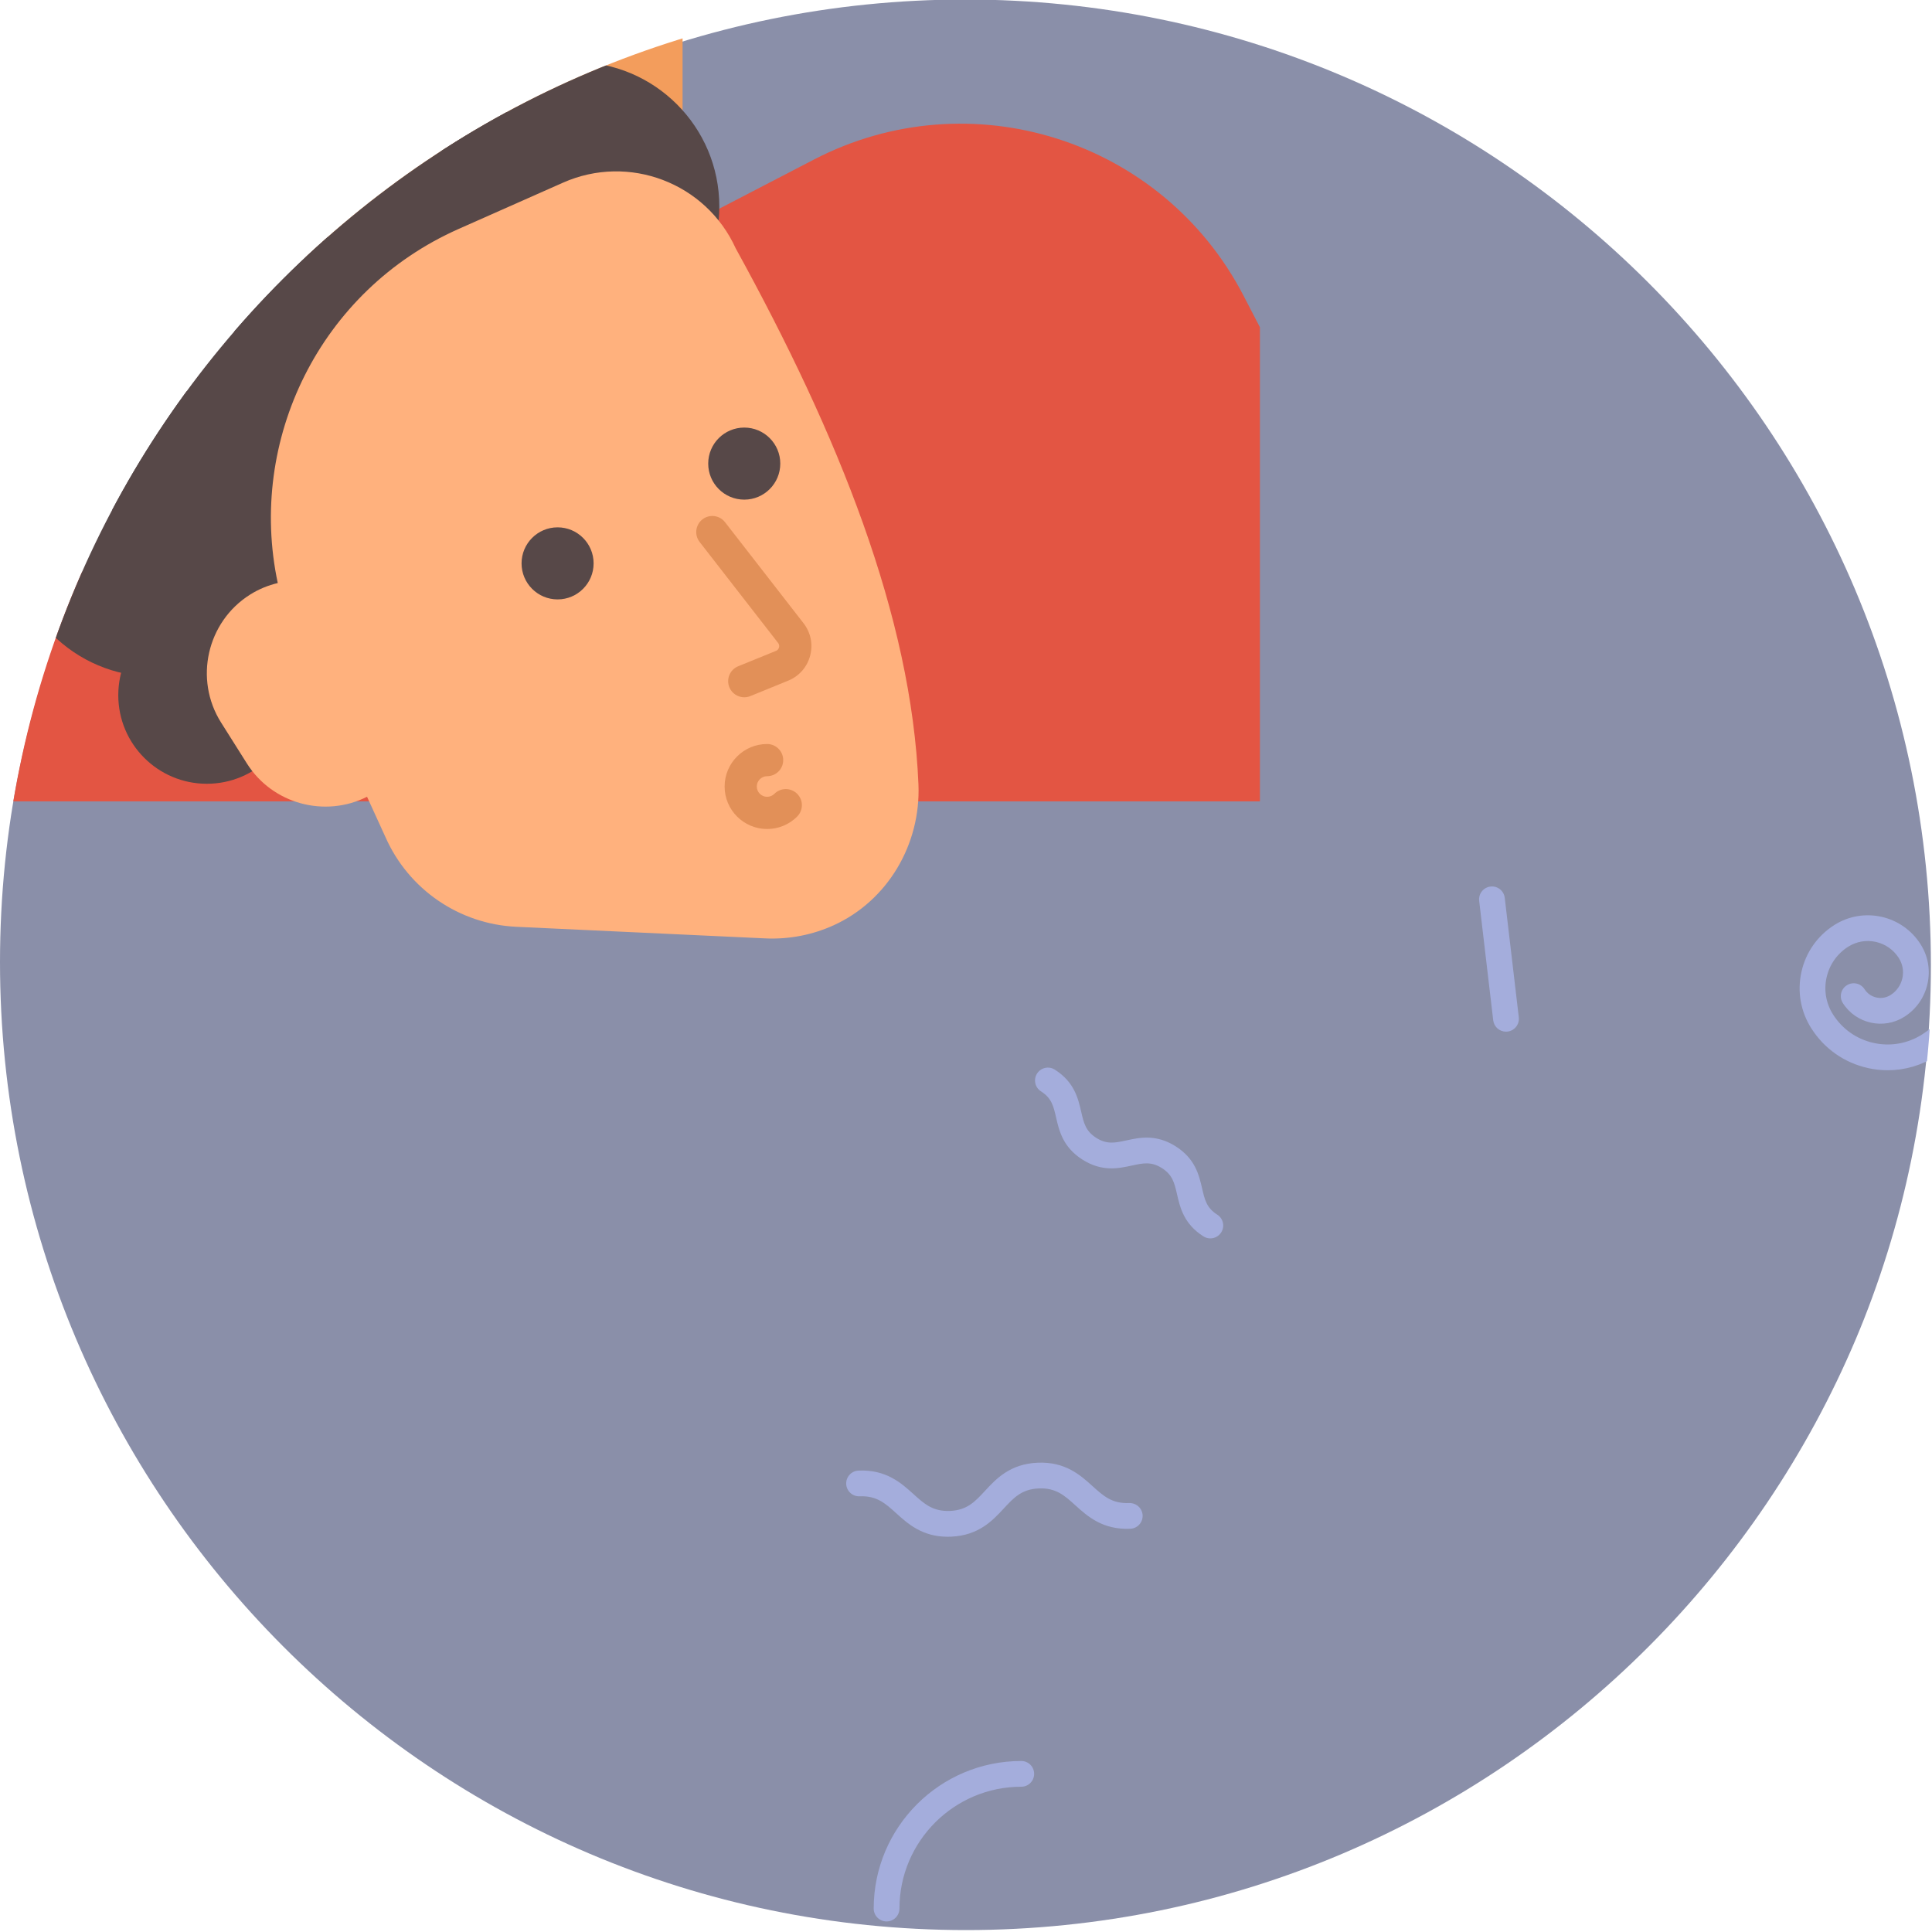 <svg xmlns="http://www.w3.org/2000/svg" xmlns:xlink="http://www.w3.org/1999/xlink" preserveAspectRatio="xMidYMid meet" width="1000" height="1000" viewBox="0 0 1000 1000" style="width:100%;height:100%"><defs><clipPath id="_R_G_L_0_C_0"><path id="_R_G_L_0_C_0_P_0" fill-rule="nonzero" d="M500 -2 C223.86,-2 0,221.86 0,498 C0,774.14 223.86,999 500,999 C776.14,999 1000,774.14 1000,498 C1000,221.86 776.14,-2 500,-2z "/></clipPath><animate repeatCount="1" dur="2s" begin="0s" xlink:href="#_R_G_L_0_G_G_0_L_3_G" fill="freeze" attributeName="opacity" from="0" to="1" keyTimes="0;0.308;0.383;0.483;0.608;0.692;0.733;0.992;1" values="0;0;1;0.36;1;0.36;1;1;1" keySplines="0.167 0.167 0.833 0.833;0.167 0.167 0.833 0.833;0.167 0.167 0.833 0.833;0.167 0.167 0.833 0.833;0.167 0.167 0.833 0.833;0.167 0.167 0.833 0.833;0.167 0.167 0.833 0.833;0 0 0 0" calcMode="spline"/><animateTransform repeatCount="1" dur="2s" begin="0s" xlink:href="#_R_G_L_0_G_G_0_L_3_G" fill="freeze" attributeName="transform" from="16" to="0" type="rotate" additive="sum" keyTimes="0;0.367;0.467;0.617;0.708;0.775;0.992;1" values="16;16;-9.87;0;5;0;0;0" keySplines="0.167 0.167 0.833 0.833;0.167 0.167 0.833 0.833;0.167 0.167 0.833 0.833;0.167 0.167 0.833 0.833;0.167 0.167 0.833 0.833;0.167 0.167 0.833 0.833;0 0 0 0" calcMode="spline"/><animateTransform repeatCount="1" dur="2s" begin="0s" xlink:href="#_R_G_L_0_G_G_0_L_3_G" fill="freeze" attributeName="transform" from="0.47 0.47" to="1 1" type="scale" additive="sum" keyTimes="0;0.358;0.408;0.492;0.625;0.708;0.992;1" values="0.47 0.47;0.47 0.47;1 1;1.06 1.06;0.984 0.984;1 1;1 1;1 1" keySplines="0.167 0.167 0.833 0.833;0.167 0.167 0.833 0.833;0.167 0.167 0.833 0.833;0.167 0.167 0.833 0.833;0.167 0.167 0.833 0.833;0.167 0.167 0.833 0.833;0 0 0 0" calcMode="spline"/><animateTransform repeatCount="1" dur="2s" begin="0s" xlink:href="#_R_G_L_0_G_G_0_L_3_G" fill="freeze" attributeName="transform" from="-363.5 -389.5" to="-363.5 -389.5" type="translate" additive="sum" keyTimes="0;1" values="-363.5 -389.5;-363.5 -389.5" keySplines="0 0 1 1" calcMode="spline"/><animateMotion repeatCount="1" dur="2s" begin="0s" xlink:href="#_R_G_L_0_G_G_0_L_2_G" fill="freeze" keyTimes="0;0.283;0.417;0.992;1" path="M609.71 1433.31 C609.71,1433.31 609.71,764.31 609.71,764.31 C609.71,764.31 609.71,795.31 609.71,795.31 C609.71,795.31 609.71,795.31 609.71,795.31 C609.71,795.31 609.71,795.31 609.71,795.31 " keyPoints="0;0.96;1;1;1" keySplines="0.167 0.167 0.833 0.833;0.167 0.167 0.833 0.833;0.167 0.167 0.833 0.833;0 0 0 0" calcMode="spline"/><animateTransform repeatCount="1" dur="2s" begin="0s" xlink:href="#_R_G_L_0_G_G_0_L_2_G" fill="freeze" attributeName="transform" from="1 1.039" to="1 1" type="scale" additive="sum" keyTimes="0;0.217;0.283;0.417;0.992;1" values="1 1.039;1 1.039;1.081 1.12;1 1;1 1;1 1" keySplines="0.167 0.167 0.833 0.833;0.167 0.167 0.833 0.833;0.167 0.167 0.833 0.833;0.167 0.167 0.833 0.833;0 0 0 0" calcMode="spline"/><animateTransform repeatCount="1" dur="2s" begin="0s" xlink:href="#_R_G_L_0_G_G_0_L_2_G" fill="freeze" attributeName="transform" from="-326.5 -208" to="-326.5 -208" type="translate" additive="sum" keyTimes="0;1" values="-326.5 -208;-326.5 -208" keySplines="0 0 1 1" calcMode="spline"/><animateMotion repeatCount="1" dur="2s" begin="0s" xlink:href="#_R_G_L_0_G_G_0_L_1_G" fill="freeze" keyTimes="0;0.383;0.425;0.992;1" path="M202.78 -200.9 C202.78,-195.57 202.78,-174.23 202.78,-168.9 C202.78,-168.9 202.78,-147.9 202.78,-147.9 C202.78,-147.9 202.78,-168.9 202.78,-168.9 C202.78,-168.9 202.78,-168.9 202.78,-168.9 " keyPoints="0;0.43;0.72;1;1" keySplines="0.167 0.167 0.833 0.833;0.167 0.167 0.833 0.833;0.167 0.167 0.833 0.833;0 0 0 0" calcMode="spline"/><animateTransform repeatCount="1" dur="2s" begin="0s" xlink:href="#_R_G_L_0_G_G_0_L_1_G" fill="freeze" attributeName="transform" from="4" to="0" type="rotate" additive="sum" keyTimes="0;0.233;0.383;0.992;1" values="4;4;-0.791;0;0" keySplines="0.167 0.167 0.833 0.833;0.167 0.167 0.833 0.833;0.167 0.167 0.833 0.833;0 0 0 0" calcMode="spline"/><animateTransform repeatCount="1" dur="2s" begin="0s" xlink:href="#_R_G_L_0_G_G_0_L_1_G" fill="freeze" attributeName="transform" from="-238.5 -243.5" to="-238.5 -243.5" type="translate" additive="sum" keyTimes="0;1" values="-238.5 -243.5;-238.5 -243.5" keySplines="0 0 1 1" calcMode="spline"/><animateMotion repeatCount="1" dur="2s" begin="0s" xlink:href="#_R_G_L_0_G_G_0_L_1_G_N_3_T_0" fill="freeze" keyTimes="0;0.283;0.417;0.992;1" path="M609.71 1433.31 C609.71,1433.31 609.71,764.31 609.71,764.31 C609.71,764.31 609.71,795.31 609.71,795.31 C609.71,795.31 609.71,795.31 609.71,795.31 C609.71,795.31 609.71,795.31 609.71,795.31 " keyPoints="0;0.96;1;1;1" keySplines="0.167 0.167 0.833 0.833;0.167 0.167 0.833 0.833;0.167 0.167 0.833 0.833;0 0 0 0" calcMode="spline"/><animateTransform repeatCount="1" dur="2s" begin="0s" xlink:href="#_R_G_L_0_G_G_0_L_1_G_N_3_T_0" fill="freeze" attributeName="transform" from="1 1.039" to="1 1" type="scale" additive="sum" keyTimes="0;0.217;0.283;0.417;0.992;1" values="1 1.039;1 1.039;1.081 1.12;1 1;1 1;1 1" keySplines="0.167 0.167 0.833 0.833;0.167 0.167 0.833 0.833;0.167 0.167 0.833 0.833;0.167 0.167 0.833 0.833;0 0 0 0" calcMode="spline"/><animateTransform repeatCount="1" dur="2s" begin="0s" xlink:href="#_R_G_L_0_G_G_0_L_1_G_N_3_T_0" fill="freeze" attributeName="transform" from="-326.5 -208" to="-326.5 -208" type="translate" additive="sum" keyTimes="0;1" values="-326.5 -208;-326.5 -208" keySplines="0 0 1 1" calcMode="spline"/><animateMotion repeatCount="1" dur="2s" begin="0s" xlink:href="#_R_G_L_0_G_G_0_L_0_G" fill="freeze" keyTimes="0;0.15;0.317;0.992;1" path="M272.79 -188.68 C272.79,-188.68 272.79,-188.68 272.79,-188.68 C271.79,-190.12 267.79,-195.87 266.79,-197.31 C266.79,-197.31 266.79,-197.31 266.79,-197.31 C266.79,-197.31 266.79,-197.31 266.79,-197.31 " keyPoints="0;0;1;1;1" keySplines="0.167 0.167 0.833 0.833;0.167 0.167 0.833 0.833;0.167 0.167 0.833 0.833;0 0 0 0" calcMode="spline"/><animateTransform repeatCount="1" dur="2s" begin="0s" xlink:href="#_R_G_L_0_G_G_0_L_0_G" fill="freeze" attributeName="transform" from="-92.5 -57.5" to="-92.5 -57.5" type="translate" additive="sum" keyTimes="0;1" values="-92.5 -57.5;-92.5 -57.5" keySplines="0 0 1 1" calcMode="spline"/><animateMotion repeatCount="1" dur="2s" begin="0s" xlink:href="#_R_G_L_0_G_G_0_L_0_G_N_3_T_0" fill="freeze" keyTimes="0;0.283;0.417;0.992;1" path="M609.71 1433.31 C609.71,1433.31 609.71,764.31 609.71,764.31 C609.71,764.31 609.71,795.31 609.71,795.31 C609.71,795.31 609.71,795.31 609.71,795.31 C609.71,795.31 609.71,795.31 609.71,795.31 " keyPoints="0;0.96;1;1;1" keySplines="0.167 0.167 0.833 0.833;0.167 0.167 0.833 0.833;0.167 0.167 0.833 0.833;0 0 0 0" calcMode="spline"/><animateTransform repeatCount="1" dur="2s" begin="0s" xlink:href="#_R_G_L_0_G_G_0_L_0_G_N_3_T_0" fill="freeze" attributeName="transform" from="1 1.039" to="1 1" type="scale" additive="sum" keyTimes="0;0.217;0.283;0.417;0.992;1" values="1 1.039;1 1.039;1.081 1.12;1 1;1 1;1 1" keySplines="0.167 0.167 0.833 0.833;0.167 0.167 0.833 0.833;0.167 0.167 0.833 0.833;0.167 0.167 0.833 0.833;0 0 0 0" calcMode="spline"/><animateTransform repeatCount="1" dur="2s" begin="0s" xlink:href="#_R_G_L_0_G_G_0_L_0_G_N_3_T_0" fill="freeze" attributeName="transform" from="-326.5 -208" to="-326.5 -208" type="translate" additive="sum" keyTimes="0;1" values="-326.5 -208;-326.5 -208" keySplines="0 0 1 1" calcMode="spline"/><animate attributeType="XML" attributeName="opacity" dur="2s" from="0" to="1" xlink:href="#time_group"/></defs><g id="_R_G"><g id="_R_G_L_0_G"><g clip-path="url(#_R_G_L_0_C_0)"><g id="_R_G_L_0_G_G_0_L_4_G" transform=" translate(500, 500) translate(-500.5, -500.5)"><path id="_R_G_L_0_G_G_0_L_4_G_D_0_P_0" fill="#8a8fa9" fill-opacity="1" fill-rule="nonzero" d=" M999.93 500.09 C999.93,776.14 776.14,999.93 500.09,999.93 C224.04,999.93 0.25,776.14 0.25,500.09 C0.25,224.04 224.04,0.25 500.09,0.25 C776.14,0.25 999.93,224.04 999.93,500.09z "/></g><g id="_R_G_L_0_G_G_0_L_3_G" transform=" translate(437.585, 458.187)"><path id="_R_G_L_0_G_G_0_L_3_G_D_0_P_0" fill="#a4addc" fill-opacity="1" fill-rule="nonzero" d=" M539.51 95.77 C536.11,95.77 532.69,95.4 529.29,94.65 C517.09,91.94 506.68,84.65 499.97,74.11 C494.41,65.38 492.59,55.01 494.83,44.9 C497.07,34.8 503.11,26.17 511.84,20.62 C526.88,11.04 546.9,15.48 556.48,30.52 C560.38,36.64 561.66,43.92 560.09,51.02 C558.52,58.11 554.27,64.16 548.15,68.07 C537.41,74.91 523.11,71.74 516.27,61 C514.29,57.89 515.2,53.77 518.31,51.8 C521.41,49.81 525.53,50.73 527.51,53.84 C530.4,58.37 536.45,59.72 540.99,56.82 C544.11,54.84 546.27,51.75 547.08,48.13 C547.88,44.51 547.22,40.8 545.23,37.68 C542.51,33.4 538.28,30.43 533.32,29.33 C528.37,28.24 523.28,29.13 519,31.85 C513.27,35.5 509.31,41.16 507.84,47.79 C506.37,54.42 507.57,61.22 511.22,66.95 C516.01,74.48 523.46,79.7 532.18,81.63 C540.9,83.57 549.85,81.99 557.38,77.19 C567.18,70.96 573.95,61.28 576.47,49.94 C578.98,38.61 576.93,26.97 570.7,17.18 C568.72,14.08 569.63,9.96 572.74,7.98 C575.84,6 579.96,6.92 581.94,10.02 C590.09,22.82 592.77,38.02 589.48,52.83 C586.2,67.64 577.34,80.29 564.54,88.44 C556.94,93.28 548.31,95.77 539.51,95.77z "/><path id="_R_G_L_0_G_G_0_L_3_G_D_1_P_0" fill="#a4addc" fill-opacity="1" fill-rule="nonzero" d=" M206.13 778.63 C153.4,778.63 108.49,738.03 104.08,684.58 C101.32,651.03 111.78,618.42 133.55,592.76 C155.31,567.08 185.77,551.42 219.31,548.66 C223.84,548.27 227.91,551.69 228.29,556.28 C228.67,560.86 225.26,564.89 220.67,565.26 C191.57,567.66 165.14,581.25 146.26,603.53 C127.37,625.81 118.29,654.1 120.69,683.21 C124.57,730.36 166.09,765.53 213.25,761.67 C250.05,758.64 277.52,726.23 274.49,689.42 C273.35,675.6 266.9,663.06 256.32,654.09 C245.75,645.12 232.29,640.8 218.49,641.95 C207.88,642.82 198.24,647.78 191.36,655.9 C184.47,664.02 181.16,674.34 182.04,684.95 C183.4,701.56 198,713.95 214.64,712.59 C219.22,712.2 223.25,715.62 223.63,720.21 C224.01,724.8 220.59,728.82 216.01,729.2 C190.3,731.32 167.56,712.09 165.43,686.32 C164.19,671.27 168.89,656.64 178.65,645.13 C188.41,633.61 202.08,626.58 217.12,625.35 C235.37,623.85 253.13,629.53 267.1,641.38 C281.07,653.23 289.59,669.8 291.1,688.06 C294.88,734.02 260.57,774.49 214.61,778.28 C211.77,778.51 208.94,778.63 206.13,778.63z "/><path id="_R_G_L_0_G_G_0_L_3_G_D_2_P_0" fill="#a4addc" fill-opacity="1" fill-rule="nonzero" d=" M21.31 536.35 C17.63,536.35 14.64,533.36 14.64,529.68 C14.64,487.56 48.91,453.3 91.03,453.3 C94.71,453.3 97.69,456.28 97.69,459.96 C97.69,463.64 94.71,466.62 91.03,466.62 C56.26,466.62 27.97,494.91 27.97,529.68 C27.97,533.36 24.99,536.35 21.31,536.35z "/><path id="_R_G_L_0_G_G_0_L_3_G_D_3_P_0" fill="#a4addc" fill-opacity="1" fill-rule="nonzero" d=" M663.28 297.33 C660.9,297.33 658.6,296.06 657.4,293.81 C655.66,290.56 656.88,286.53 660.13,284.79 C660.13,284.79 715.04,255.44 715.04,255.44 C718.29,253.71 722.32,254.93 724.05,258.17 C725.79,261.42 724.57,265.46 721.32,267.19 C721.32,267.19 666.42,296.54 666.42,296.54 C665.41,297.08 664.34,297.33 663.28,297.33z "/><path id="_R_G_L_0_G_G_0_L_3_G_D_4_P_0" fill="#a4addc" fill-opacity="1" fill-rule="nonzero" d=" M341.91 75.8 C338.58,75.8 335.7,73.31 335.3,69.92 C335.3,69.92 328.03,8.09 328.03,8.09 C327.6,4.43 330.22,1.12 333.87,0.69 C337.54,0.25 340.84,2.88 341.27,6.53 C341.27,6.53 348.54,68.36 348.54,68.36 C348.97,72.02 346.35,75.33 342.7,75.76 C342.43,75.79 342.17,75.8 341.91,75.8z "/><path id="_R_G_L_0_G_G_0_L_3_G_D_5_P_0" fill="#a4addc" fill-opacity="1" fill-rule="nonzero" d=" M603.5 177.99 C601.8,177.99 600.09,177.34 598.79,176.03 C596.19,173.43 596.19,169.21 598.79,166.61 C608.93,156.47 619.49,156.42 627.98,156.37 C635.56,156.33 641.55,156.3 647.82,150.03 C654.09,143.76 654.12,137.77 654.16,130.18 C654.21,121.69 654.27,111.13 664.42,100.98 C674.56,90.84 685.12,90.78 693.61,90.73 C701.2,90.69 707.19,90.66 713.47,84.39 C716.07,81.78 720.29,81.78 722.89,84.39 C725.49,86.99 725.49,91.21 722.89,93.81 C712.75,103.95 702.18,104.01 693.69,104.06 C686.1,104.1 680.11,104.14 673.84,110.41 C667.57,116.68 667.54,122.67 667.49,130.26 C667.44,138.75 667.39,149.32 657.24,159.46 C647.11,169.59 636.54,169.65 628.05,169.7 C620.47,169.74 614.48,169.77 608.22,176.03 C606.92,177.34 605.21,177.99 603.5,177.99z "/><path id="_R_G_L_0_G_G_0_L_3_G_D_6_P_0" fill="#a4addc" fill-opacity="1" fill-rule="nonzero" d=" M52.95 337.23 C39.74,337.23 32.3,330.49 26.27,325.03 C20.65,319.93 16.18,315.92 7.36,316.3 C3.71,316.46 0.57,313.62 0.41,309.94 C0.25,306.26 3.1,303.15 6.77,302.99 C21.1,302.37 28.93,309.45 35.22,315.15 C40.84,320.24 45.26,324.21 54.13,323.87 C62.99,323.48 67.06,319.08 72.21,313.52 C77.98,307.29 85.16,299.53 99.49,298.91 C113.83,298.29 121.66,305.37 127.95,311.07 C133.58,316.15 137.97,320.15 146.88,319.79 C150.58,319.69 153.67,322.48 153.83,326.15 C153.99,329.83 151.14,332.94 147.46,333.1 C133.1,333.69 125.3,326.64 119.01,320.95 C113.38,315.86 109.01,311.86 100.08,312.22 C91.22,312.61 87.15,317.01 81.99,322.58 C76.22,328.8 69.05,336.56 54.72,337.19 C54.11,337.21 53.52,337.23 52.95,337.23z "/><path id="_R_G_L_0_G_G_0_L_3_G_D_7_P_0" fill="#a4addc" fill-opacity="1" fill-rule="nonzero" d=" M188.87 182.8 C187.65,182.8 186.41,182.46 185.31,181.76 C175.17,175.33 173.21,166.8 171.64,159.95 C170.3,154.13 169.33,149.92 163.82,146.42 C158.31,142.92 154.09,143.84 148.25,145.11 C141.38,146.6 132.84,148.46 122.7,142.03 C112.57,135.59 110.62,127.07 109.05,120.23 C107.71,114.4 106.75,110.19 101.24,106.7 C98.13,104.73 97.21,100.61 99.18,97.5 C101.16,94.39 105.27,93.47 108.38,95.45 C118.51,101.88 120.47,110.4 122.04,117.25 C123.37,123.07 124.34,127.28 129.84,130.77 C135.35,134.27 139.58,133.36 145.42,132.09 C152.28,130.59 160.83,128.74 170.97,135.17 C181.1,141.6 183.06,150.12 184.63,156.97 C185.97,162.8 186.94,167.01 192.45,170.51 C195.56,172.48 196.48,176.6 194.51,179.7 C193.23,181.71 191.08,182.8 188.87,182.8z "/></g><g id="_R_G_L_0_G_G_0_L_2_G"><path id="_R_G_L_0_G_G_0_L_2_G_D_0_P_0" fill="#e35543" fill-opacity="1" fill-rule="nonzero" d=" M652.13 169.39 C652.13,169.39 643.63,153 643.63,153 C601.68,72.16 502.15,40.63 421.31,82.58 C421.31,82.58 100.44,249.07 100.44,249.07 C36.57,282.21 0.25,347.47 0.88,414.81 C0.88,414.81 652.13,414.81 652.13,414.81 C652.13,414.81 652.13,169.39 652.13,169.39z "/><path id="_R_G_L_0_G_G_0_L_2_G_D_1_P_0" fill="#f39d5c" fill-opacity="1" fill-rule="nonzero" d=" M326.49 218.88 C326.49,218.88 158.06,218.88 158.06,218.88 C158.06,218.88 158.06,0.25 158.06,0.25 C158.06,0.25 353.3,0.25 353.3,0.25 C353.3,0.25 353.3,192.06 353.3,192.06 C353.3,206.87 341.3,218.88 326.49,218.88z "/></g><g id="_R_G_L_0_G_G_0_L_1_G_N_3_T_0"><g id="_R_G_L_0_G_G_0_L_1_G"><path id="_R_G_L_0_G_G_0_L_1_G_D_0_P_0" fill="#574848" fill-opacity="1" fill-rule="nonzero" d=" M269.48 94.42 C269.48,146.43 227.32,188.59 175.31,188.59 C123.3,188.59 81.14,146.43 81.14,94.42 C81.14,42.41 123.3,0.25 175.31,0.25 C227.32,0.25 269.48,42.41 269.48,94.42z "/><path id="_R_G_L_0_G_G_0_L_1_G_D_1_P_0" fill="#574848" fill-opacity="1" fill-rule="nonzero" d=" M372.32 106.93 C372.32,148.27 338.81,181.78 297.47,181.78 C256.14,181.78 222.63,148.27 222.63,106.93 C222.63,65.6 256.14,32.09 297.47,32.09 C338.81,32.09 372.32,65.6 372.32,106.93z "/><path id="_R_G_L_0_G_G_0_L_1_G_D_2_P_0" fill="#574848" fill-opacity="1" fill-rule="nonzero" d=" M187.55 177.54 C187.55,229.26 145.62,271.19 93.9,271.19 C42.18,271.19 0.25,229.26 0.25,177.54 C0.25,125.81 42.18,83.89 93.9,83.89 C145.62,83.89 187.55,125.81 187.55,177.54z "/><path id="_R_G_L_0_G_G_0_L_1_G_D_3_P_0" fill="#574848" fill-opacity="1" fill-rule="nonzero" d=" M154.75 275.4 C154.75,316.74 121.25,350.25 79.91,350.25 C38.58,350.25 5.07,316.74 5.07,275.4 C5.07,234.07 38.58,200.56 79.91,200.56 C121.25,200.56 154.75,234.07 154.75,275.4z "/><path id="_R_G_L_0_G_G_0_L_1_G_D_4_P_0" fill="#574848" fill-opacity="1" fill-rule="nonzero" d=" M152.9 359.83 C152.9,385.15 132.38,405.68 107.06,405.68 C81.74,405.68 61.22,385.15 61.22,359.83 C61.22,334.52 81.74,313.99 107.06,313.99 C132.38,313.99 152.9,334.52 152.9,359.83z "/><path id="_R_G_L_0_G_G_0_L_1_G_D_5_P_0" fill="#ffb17d" fill-opacity="1" fill-rule="nonzero" d=" M475.39 406.06 C471.81,319.18 434.12,225.43 380.8,128.54 C365.38,94.61 325.49,79.44 291.41,94.55 C291.41,94.55 237.41,118.49 237.41,118.49 C165.43,150.41 128.04,227.87 143.77,301.78 C138.8,302.96 133.94,304.92 129.4,307.79 C107.08,321.87 100.34,351.65 114.42,373.97 C114.42,373.97 127.8,395.18 127.8,395.18 C141.06,416.19 168.22,423.38 189.98,412.4 C189.98,412.4 199.57,433.4 199.57,433.4 C211.54,460.41 237.75,478.34 267.27,479.71 C267.27,479.71 396.09,485.71 396.09,485.71 C408.65,486.29 420.71,483.82 431.5,478.92 C459.58,466.15 476.66,436.87 475.39,406.06z "/><path id="_R_G_L_0_G_G_0_L_1_G_D_6_P_0" fill="#574848" fill-opacity="1" fill-rule="nonzero" d=" M307.25 291.6 C307.25,301.9 298.9,310.25 288.61,310.25 C278.31,310.25 269.96,301.9 269.96,291.6 C269.96,281.3 278.31,272.95 288.61,272.95 C298.9,272.95 307.25,281.3 307.25,291.6z "/><path id="_R_G_L_0_G_G_0_L_1_G_D_7_P_0" fill="#574848" fill-opacity="1" fill-rule="nonzero" d=" M403.87 239.96 C403.87,250.26 395.52,258.61 385.22,258.61 C374.92,258.61 366.57,250.26 366.57,239.96 C366.57,229.66 374.92,221.31 385.22,221.31 C395.52,221.31 403.87,229.66 403.87,239.96z "/><path id="_R_G_L_0_G_G_0_L_1_G_D_8_P_0" fill="#e29058" fill-opacity="1" fill-rule="nonzero" d=" M397.06 429.09 C384.93,429.09 375.06,419.23 375.06,407.1 C375.06,394.97 384.93,385.1 397.06,385.1 C401.66,385.1 405.39,388.83 405.39,393.43 C405.39,398.03 401.66,401.76 397.06,401.76 C394.12,401.76 391.72,404.15 391.72,407.1 C391.72,410.04 394.12,412.43 397.06,412.43 C398.48,412.43 399.82,411.87 400.83,410.87 C404.08,407.61 409.36,407.61 412.61,410.87 C415.87,414.12 415.87,419.39 412.61,422.65 C408.46,426.8 402.93,429.09 397.06,429.09z "/><path id="_R_G_L_0_G_G_0_L_1_G_D_9_P_0" fill="#e29058" fill-opacity="1" fill-rule="nonzero" d=" M385.22 360.91 C381.94,360.91 378.82,358.96 377.51,355.72 C375.77,351.46 377.82,346.6 382.08,344.86 C382.08,344.86 401.67,336.88 401.67,336.88 C402.73,336.45 403.1,335.59 403.22,335.11 C403.35,334.64 403.46,333.71 402.76,332.8 C402.76,332.8 362.12,280.51 362.12,280.51 C359.3,276.88 359.96,271.65 363.59,268.82 C367.22,266 372.46,266.66 375.28,270.29 C375.28,270.29 415.91,322.58 415.91,322.58 C419.65,327.4 420.89,333.53 419.32,339.42 C417.74,345.31 413.6,350.01 407.96,352.31 C407.96,352.31 388.36,360.3 388.36,360.3 C387.33,360.72 386.27,360.91 385.22,360.91z "/></g></g><g id="_R_G_L_0_G_G_0_L_0_G_N_3_T_0"><g id="_R_G_L_0_G_G_0_L_0_G"><path id="_R_G_L_0_G_G_0_L_0_G_D_0_P_0" fill="#574848" fill-opacity="1" fill-rule="nonzero" d=" M15.24 114.54 C13.82,114.54 12.38,114.31 10.97,113.83 C3.99,111.47 0.25,103.91 2.61,96.94 C8.99,78.07 19.66,59.38 32.66,44.31 C37.47,38.74 45.88,38.12 51.46,42.92 C57.04,47.73 57.66,56.15 52.85,61.72 C42.04,74.25 33.17,89.79 27.86,105.48 C25.98,111.04 20.8,114.54 15.24,114.54z "/><path id="_R_G_L_0_G_G_0_L_0_G_D_1_P_0" fill="#574848" fill-opacity="1" fill-rule="nonzero" d=" M169.05 32.51 C167.66,32.51 166.25,32.29 164.87,31.84 C154.82,28.52 143.47,27.07 132.9,27.78 C125.57,28.28 119.21,22.71 118.72,15.36 C118.23,8.02 123.79,1.67 131.13,1.18 C145.04,0.25 159.99,2.15 173.23,6.52 C180.22,8.83 184.02,16.37 181.7,23.36 C179.85,28.96 174.64,32.51 169.05,32.51z "/></g></g></g></g></g><g id="time_group"/></svg>